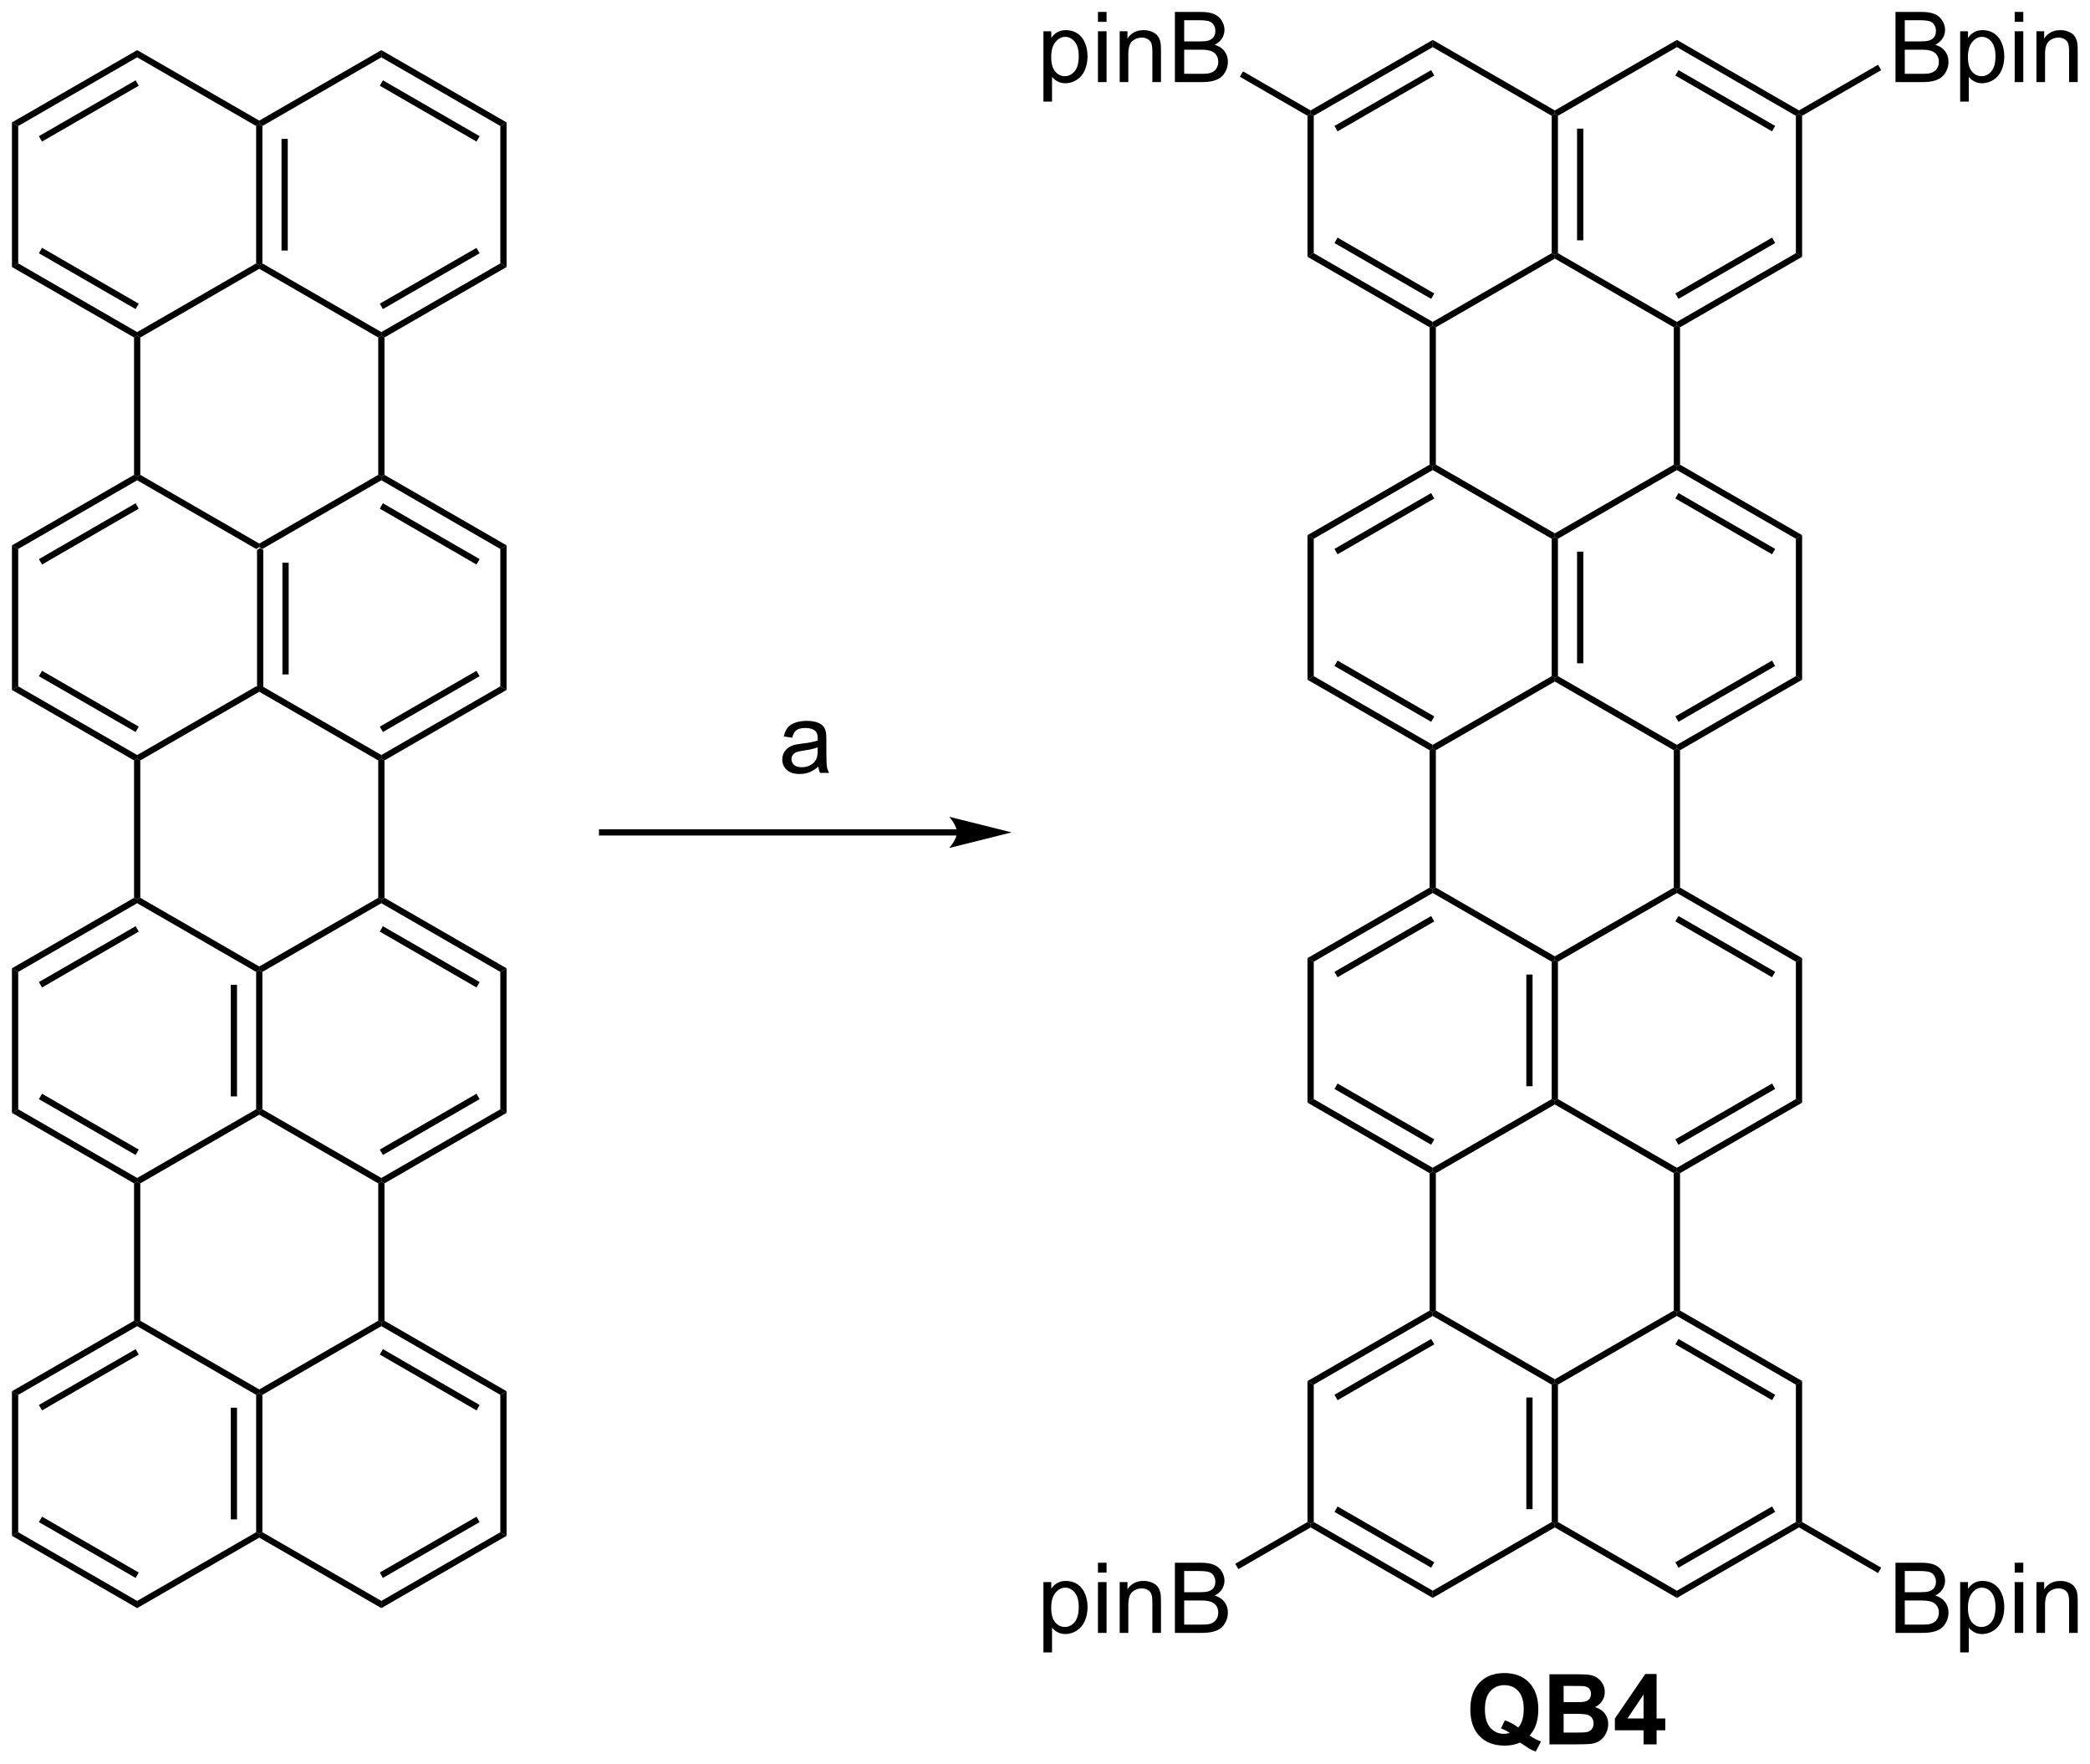 <?xml version="1.0" encoding="UTF-8"?>
<!DOCTYPE svg PUBLIC '-//W3C//DTD SVG 1.0//EN'
          'http://www.w3.org/TR/2001/REC-SVG-20010904/DTD/svg10.dtd'>
<svg stroke-dasharray="none" shape-rendering="auto" xmlns="http://www.w3.org/2000/svg" font-family="'Dialog'" text-rendering="auto" width="468" fill-opacity="1" color-interpolation="auto" color-rendering="auto" preserveAspectRatio="xMidYMid meet" font-size="12px" viewBox="0 0 468 395" fill="black" xmlns:xlink="http://www.w3.org/1999/xlink" stroke="black" image-rendering="auto" stroke-miterlimit="10" stroke-linecap="square" stroke-linejoin="miter" font-style="normal" stroke-width="1" height="395" stroke-dashoffset="0" font-weight="normal" stroke-opacity="1"
><!--Generated by the Batik Graphics2D SVG Generator--><defs id="genericDefs"
  /><g
  ><defs id="defs1"
    ><clipPath clipPathUnits="userSpaceOnUse" id="clipPath1"
      ><path d="M0.633 1.583 L176.092 1.583 L176.092 149.644 L0.633 149.644 L0.633 1.583 Z"
      /></clipPath
      ><clipPath clipPathUnits="userSpaceOnUse" id="clipPath2"
      ><path d="M171.043 141.801 L171.043 285.746 L341.624 285.746 L341.624 141.801 Z"
      /></clipPath
    ></defs
    ><g transform="scale(2.667,2.667) translate(-0.633,-1.583) matrix(1.029,0,0,1.029,-175.302,-144.274)"
    ><path d="M191.949 186.611 L192.204 186.464 L192.459 186.611 L192.459 197.825 L192.204 197.972 L191.949 197.825 ZM194.02 187.66 L194.02 196.776 L194.531 196.776 L194.531 187.66 Z" stroke="none" clip-path="url(#clipPath2)"
    /></g
    ><g transform="matrix(2.743,0,0,2.743,-469.16,-388.951)"
    ><path d="M192.204 198.267 L192.204 197.972 L192.459 197.825 L202.171 203.432 L202.171 203.727 L201.916 203.874 Z" stroke="none" clip-path="url(#clipPath2)"
    /></g
    ><g transform="matrix(2.743,0,0,2.743,-469.16,-388.951)"
    ><path d="M202.426 203.874 L202.171 203.727 L202.171 203.432 L211.882 197.825 L212.393 198.12 ZM202.298 201.555 L210.194 196.997 L209.939 196.555 L202.043 201.114 Z" stroke="none" clip-path="url(#clipPath2)"
    /></g
    ><g transform="matrix(2.743,0,0,2.743,-469.16,-388.951)"
    ><path d="M212.393 198.12 L211.882 197.825 L211.882 186.611 L212.393 186.316 Z" stroke="none" clip-path="url(#clipPath2)"
    /></g
    ><g transform="matrix(2.743,0,0,2.743,-469.16,-388.951)"
    ><path d="M212.393 186.316 L211.882 186.611 L202.171 181.004 L202.171 180.709 L202.426 180.562 ZM210.194 187.439 L202.298 182.88 L202.043 183.322 L209.939 187.881 Z" stroke="none" clip-path="url(#clipPath2)"
    /></g
    ><g transform="matrix(2.743,0,0,2.743,-469.16,-388.951)"
    ><path d="M201.916 180.562 L202.171 180.709 L202.171 181.004 L192.459 186.611 L192.204 186.464 L192.204 186.169 Z" stroke="none" clip-path="url(#clipPath2)"
    /></g
    ><g transform="matrix(2.743,0,0,2.743,-469.16,-388.951)"
    ><path d="M192.204 186.169 L192.204 186.464 L191.949 186.611 L182.237 181.004 L182.237 180.709 L182.492 180.562 Z" stroke="none" clip-path="url(#clipPath2)"
    /></g
    ><g transform="matrix(2.743,0,0,2.743,-469.16,-388.951)"
    ><path d="M181.982 180.562 L182.237 180.709 L182.237 181.004 L172.526 186.611 L172.015 186.316 ZM182.11 182.88 L174.214 187.439 L174.47 187.881 L182.365 183.322 Z" stroke="none" clip-path="url(#clipPath2)"
    /></g
    ><g transform="matrix(2.743,0,0,2.743,-469.16,-388.951)"
    ><path d="M172.015 186.316 L172.526 186.611 L172.526 197.825 L172.015 198.12 Z" stroke="none" clip-path="url(#clipPath2)"
    /></g
    ><g transform="matrix(2.743,0,0,2.743,-469.16,-388.951)"
    ><path d="M172.015 198.12 L172.526 197.825 L182.237 203.432 L182.237 203.727 L181.982 203.874 ZM174.214 196.997 L182.11 201.555 L182.365 201.114 L174.47 196.555 Z" stroke="none" clip-path="url(#clipPath2)"
    /></g
    ><g transform="matrix(2.743,0,0,2.743,-469.16,-388.951)"
    ><path d="M182.492 203.874 L182.237 203.727 L182.237 203.432 L191.949 197.825 L192.204 197.972 L192.204 198.267 Z" stroke="none" clip-path="url(#clipPath2)"
    /></g
    ><g transform="matrix(2.743,0,0,2.743,-469.16,-388.951)"
    ><path d="M181.982 203.874 L182.237 203.727 L182.492 203.874 L182.492 215.088 L182.237 215.235 L181.982 215.088 Z" stroke="none" clip-path="url(#clipPath2)"
    /></g
    ><g transform="matrix(2.743,0,0,2.743,-469.16,-388.951)"
    ><path d="M201.916 203.874 L202.171 203.727 L202.426 203.874 L202.426 215.088 L202.171 215.235 L201.916 215.088 Z" stroke="none" clip-path="url(#clipPath2)"
    /></g
    ><g transform="matrix(2.743,0,0,2.743,-469.16,-388.951)"
    ><path d="M182.492 180.562 L182.237 180.709 L181.982 180.562 L181.982 169.348 L182.237 169.201 L182.492 169.348 Z" stroke="none" clip-path="url(#clipPath2)"
    /></g
    ><g transform="matrix(2.743,0,0,2.743,-469.16,-388.951)"
    ><path d="M202.426 180.562 L202.171 180.709 L201.916 180.562 L201.916 169.348 L202.171 169.201 L202.426 169.348 Z" stroke="none" clip-path="url(#clipPath2)"
    /></g
    ><g transform="matrix(2.743,0,0,2.743,-469.16,-388.951)"
    ><path d="M181.982 215.088 L182.237 215.235 L182.237 215.53 L172.526 221.137 L172.015 220.842 ZM182.11 217.406 L174.214 221.965 L174.47 222.407 L182.365 217.848 Z" stroke="none" clip-path="url(#clipPath2)"
    /></g
    ><g transform="matrix(2.743,0,0,2.743,-469.16,-388.951)"
    ><path d="M172.015 220.842 L172.526 221.137 L172.526 232.351 L172.015 232.646 Z" stroke="none" clip-path="url(#clipPath2)"
    /></g
    ><g transform="matrix(2.743,0,0,2.743,-469.16,-388.951)"
    ><path d="M172.015 232.646 L172.526 232.351 L182.237 237.958 L182.237 238.253 L181.982 238.4 ZM174.214 231.523 L182.11 236.082 L182.365 235.64 L174.47 231.081 Z" stroke="none" clip-path="url(#clipPath2)"
    /></g
    ><g transform="matrix(2.743,0,0,2.743,-469.16,-388.951)"
    ><path d="M182.492 238.4 L182.237 238.253 L182.237 237.958 L191.949 232.351 L192.204 232.498 L192.204 232.793 Z" stroke="none" clip-path="url(#clipPath2)"
    /></g
    ><g transform="matrix(2.743,0,0,2.743,-469.16,-388.951)"
    ><path d="M192.459 232.351 L192.204 232.498 L191.949 232.351 L191.949 221.137 L192.204 220.99 L192.459 221.137 ZM190.388 231.302 L190.388 222.186 L189.877 222.186 L189.877 231.302 Z" stroke="none" clip-path="url(#clipPath2)"
    /></g
    ><g transform="matrix(2.743,0,0,2.743,-469.16,-388.951)"
    ><path d="M192.204 220.695 L192.204 220.99 L191.949 221.137 L182.237 215.53 L182.237 215.235 L182.492 215.088 Z" stroke="none" clip-path="url(#clipPath2)"
    /></g
    ><g transform="matrix(2.743,0,0,2.743,-469.16,-388.951)"
    ><path d="M192.204 232.793 L192.204 232.498 L192.459 232.351 L202.171 237.958 L202.171 238.253 L201.916 238.4 Z" stroke="none" clip-path="url(#clipPath2)"
    /></g
    ><g transform="matrix(2.743,0,0,2.743,-469.16,-388.951)"
    ><path d="M202.426 238.4 L202.171 238.253 L202.171 237.958 L211.882 232.351 L212.393 232.646 ZM202.298 236.082 L210.194 231.523 L209.939 231.081 L202.043 235.64 Z" stroke="none" clip-path="url(#clipPath2)"
    /></g
    ><g transform="matrix(2.743,0,0,2.743,-469.16,-388.951)"
    ><path d="M212.393 232.646 L211.882 232.351 L211.882 221.137 L212.393 220.842 Z" stroke="none" clip-path="url(#clipPath2)"
    /></g
    ><g transform="matrix(2.743,0,0,2.743,-469.16,-388.951)"
    ><path d="M212.393 220.842 L211.882 221.137 L202.171 215.53 L202.171 215.235 L202.426 215.088 ZM210.194 221.965 L202.298 217.406 L202.043 217.848 L209.939 222.407 Z" stroke="none" clip-path="url(#clipPath2)"
    /></g
    ><g transform="matrix(2.743,0,0,2.743,-469.16,-388.951)"
    ><path d="M201.916 215.088 L202.171 215.235 L202.171 215.53 L192.459 221.137 L192.204 220.99 L192.204 220.695 Z" stroke="none" clip-path="url(#clipPath2)"
    /></g
    ><g transform="matrix(2.743,0,0,2.743,-469.16,-388.951)"
    ><path d="M202.426 169.348 L202.171 169.201 L202.171 168.906 L211.882 163.299 L212.393 163.594 ZM202.298 167.03 L210.194 162.471 L209.939 162.029 L202.043 166.588 Z" stroke="none" clip-path="url(#clipPath2)"
    /></g
    ><g transform="matrix(2.743,0,0,2.743,-469.16,-388.951)"
    ><path d="M212.393 163.594 L211.882 163.299 L211.882 152.085 L212.393 151.79 Z" stroke="none" clip-path="url(#clipPath2)"
    /></g
    ><g transform="matrix(2.743,0,0,2.743,-469.16,-388.951)"
    ><path d="M212.393 151.79 L211.882 152.085 L202.171 146.478 L202.171 145.889 ZM210.194 152.913 L202.298 148.354 L202.043 148.796 L209.939 153.355 Z" stroke="none" clip-path="url(#clipPath2)"
    /></g
    ><g transform="matrix(2.743,0,0,2.743,-469.16,-388.951)"
    ><path d="M202.171 145.889 L202.171 146.478 L192.459 152.085 L192.204 151.938 L192.204 151.643 Z" stroke="none" clip-path="url(#clipPath2)"
    /></g
    ><g transform="matrix(2.743,0,0,2.743,-469.16,-388.951)"
    ><path d="M191.949 152.085 L192.204 151.938 L192.459 152.085 L192.459 163.299 L192.204 163.446 L191.949 163.299 ZM194.02 153.134 L194.02 162.25 L194.531 162.25 L194.531 153.134 Z" stroke="none" clip-path="url(#clipPath2)"
    /></g
    ><g transform="matrix(2.743,0,0,2.743,-469.16,-388.951)"
    ><path d="M192.204 163.741 L192.204 163.446 L192.459 163.299 L202.171 168.906 L202.171 169.201 L201.916 169.348 Z" stroke="none" clip-path="url(#clipPath2)"
    /></g
    ><g transform="matrix(2.743,0,0,2.743,-469.16,-388.951)"
    ><path d="M192.204 151.643 L192.204 151.938 L191.949 152.085 L182.237 146.478 L182.237 145.889 Z" stroke="none" clip-path="url(#clipPath2)"
    /></g
    ><g transform="matrix(2.743,0,0,2.743,-469.16,-388.951)"
    ><path d="M182.237 145.889 L182.237 146.478 L172.526 152.085 L172.015 151.79 ZM182.11 148.354 L174.214 152.913 L174.47 153.355 L182.365 148.796 Z" stroke="none" clip-path="url(#clipPath2)"
    /></g
    ><g transform="matrix(2.743,0,0,2.743,-469.16,-388.951)"
    ><path d="M172.015 151.79 L172.526 152.085 L172.526 163.299 L172.015 163.594 Z" stroke="none" clip-path="url(#clipPath2)"
    /></g
    ><g transform="matrix(2.743,0,0,2.743,-469.16,-388.951)"
    ><path d="M172.015 163.594 L172.526 163.299 L182.237 168.906 L182.237 169.201 L181.982 169.348 ZM174.214 162.471 L182.11 167.03 L182.365 166.588 L174.47 162.029 Z" stroke="none" clip-path="url(#clipPath2)"
    /></g
    ><g transform="matrix(2.743,0,0,2.743,-469.16,-388.951)"
    ><path d="M182.492 169.348 L182.237 169.201 L182.237 168.906 L191.949 163.299 L192.204 163.446 L192.204 163.741 Z" stroke="none" clip-path="url(#clipPath2)"
    /></g
    ><g transform="matrix(2.743,0,0,2.743,-469.16,-388.951)"
    ><path d="M297.711 185.778 L297.966 185.63 L298.221 185.778 L298.221 196.992 L297.966 197.139 L297.711 196.992 ZM299.782 186.826 L299.782 195.943 L300.292 195.943 L300.292 186.826 Z" stroke="none" clip-path="url(#clipPath2)"
    /></g
    ><g transform="matrix(2.743,0,0,2.743,-469.16,-388.951)"
    ><path d="M297.966 197.434 L297.966 197.139 L298.221 196.992 L307.933 202.599 L307.933 202.893 L307.677 203.041 Z" stroke="none" clip-path="url(#clipPath2)"
    /></g
    ><g transform="matrix(2.743,0,0,2.743,-469.16,-388.951)"
    ><path d="M308.188 203.041 L307.933 202.893 L307.933 202.599 L317.644 196.992 L318.154 197.286 ZM308.06 200.722 L315.955 196.164 L315.7 195.722 L307.805 200.28 Z" stroke="none" clip-path="url(#clipPath2)"
    /></g
    ><g transform="matrix(2.743,0,0,2.743,-469.16,-388.951)"
    ><path d="M318.154 197.286 L317.644 196.992 L317.644 185.778 L318.154 185.483 Z" stroke="none" clip-path="url(#clipPath2)"
    /></g
    ><g transform="matrix(2.743,0,0,2.743,-469.16,-388.951)"
    ><path d="M318.154 185.483 L317.644 185.778 L307.933 180.171 L307.933 179.876 L308.188 179.729 ZM315.955 186.606 L308.06 182.047 L307.805 182.489 L315.7 187.047 Z" stroke="none" clip-path="url(#clipPath2)"
    /></g
    ><g transform="matrix(2.743,0,0,2.743,-469.16,-388.951)"
    ><path d="M307.677 179.729 L307.933 179.876 L307.933 180.171 L298.221 185.778 L297.966 185.63 L297.966 185.336 Z" stroke="none" clip-path="url(#clipPath2)"
    /></g
    ><g transform="matrix(2.743,0,0,2.743,-469.16,-388.951)"
    ><path d="M297.966 185.336 L297.966 185.63 L297.711 185.778 L287.999 180.171 L287.999 179.876 L288.254 179.729 Z" stroke="none" clip-path="url(#clipPath2)"
    /></g
    ><g transform="matrix(2.743,0,0,2.743,-469.16,-388.951)"
    ><path d="M287.744 179.729 L287.999 179.876 L287.999 180.171 L278.287 185.778 L277.777 185.483 ZM287.871 182.047 L279.976 186.606 L280.231 187.047 L288.127 182.489 Z" stroke="none" clip-path="url(#clipPath2)"
    /></g
    ><g transform="matrix(2.743,0,0,2.743,-469.16,-388.951)"
    ><path d="M277.777 185.483 L278.287 185.778 L278.287 196.992 L277.777 197.286 Z" stroke="none" clip-path="url(#clipPath2)"
    /></g
    ><g transform="matrix(2.743,0,0,2.743,-469.16,-388.951)"
    ><path d="M277.777 197.286 L278.287 196.992 L287.999 202.599 L287.999 202.893 L287.744 203.041 ZM279.976 196.164 L287.871 200.722 L288.127 200.28 L280.231 195.722 Z" stroke="none" clip-path="url(#clipPath2)"
    /></g
    ><g transform="matrix(2.743,0,0,2.743,-469.16,-388.951)"
    ><path d="M288.254 203.041 L287.999 202.893 L287.999 202.599 L297.711 196.992 L297.966 197.139 L297.966 197.434 Z" stroke="none" clip-path="url(#clipPath2)"
    /></g
    ><g transform="matrix(2.743,0,0,2.743,-469.16,-388.951)"
    ><path d="M287.744 203.041 L287.999 202.893 L288.254 203.041 L288.254 214.255 L287.999 214.402 L287.744 214.255 Z" stroke="none" clip-path="url(#clipPath2)"
    /></g
    ><g transform="matrix(2.743,0,0,2.743,-469.16,-388.951)"
    ><path d="M307.677 203.041 L307.933 202.893 L308.188 203.041 L308.188 214.255 L307.933 214.402 L307.677 214.255 Z" stroke="none" clip-path="url(#clipPath2)"
    /></g
    ><g transform="matrix(2.743,0,0,2.743,-469.16,-388.951)"
    ><path d="M288.254 179.729 L287.999 179.876 L287.744 179.729 L287.744 168.515 L287.999 168.367 L288.254 168.515 Z" stroke="none" clip-path="url(#clipPath2)"
    /></g
    ><g transform="matrix(2.743,0,0,2.743,-469.16,-388.951)"
    ><path d="M308.188 179.729 L307.933 179.876 L307.677 179.729 L307.677 168.515 L307.933 168.367 L308.188 168.515 Z" stroke="none" clip-path="url(#clipPath2)"
    /></g
    ><g transform="matrix(2.743,0,0,2.743,-469.16,-388.951)"
    ><path d="M287.744 214.255 L287.999 214.402 L287.999 214.697 L278.287 220.304 L277.777 220.009 ZM287.871 216.573 L279.976 221.131 L280.231 221.573 L288.127 217.015 Z" stroke="none" clip-path="url(#clipPath2)"
    /></g
    ><g transform="matrix(2.743,0,0,2.743,-469.16,-388.951)"
    ><path d="M277.777 220.009 L278.287 220.304 L278.287 231.518 L277.777 231.812 Z" stroke="none" clip-path="url(#clipPath2)"
    /></g
    ><g transform="matrix(2.743,0,0,2.743,-469.16,-388.951)"
    ><path d="M277.777 231.812 L278.287 231.518 L287.999 237.125 L287.999 237.419 L287.744 237.567 ZM279.976 230.69 L287.871 235.248 L288.127 234.806 L280.231 230.248 Z" stroke="none" clip-path="url(#clipPath2)"
    /></g
    ><g transform="matrix(2.743,0,0,2.743,-469.16,-388.951)"
    ><path d="M288.254 237.567 L287.999 237.419 L287.999 237.125 L297.711 231.518 L297.966 231.665 L297.966 231.96 Z" stroke="none" clip-path="url(#clipPath2)"
    /></g
    ><g transform="matrix(2.743,0,0,2.743,-469.16,-388.951)"
    ><path d="M298.221 231.518 L297.966 231.665 L297.711 231.518 L297.711 220.304 L297.966 220.156 L298.221 220.304 ZM296.149 230.469 L296.149 221.352 L295.639 221.352 L295.639 230.469 Z" stroke="none" clip-path="url(#clipPath2)"
    /></g
    ><g transform="matrix(2.743,0,0,2.743,-469.16,-388.951)"
    ><path d="M297.966 219.862 L297.966 220.156 L297.711 220.304 L287.999 214.697 L287.999 214.402 L288.254 214.255 Z" stroke="none" clip-path="url(#clipPath2)"
    /></g
    ><g transform="matrix(2.743,0,0,2.743,-469.16,-388.951)"
    ><path d="M297.966 231.96 L297.966 231.665 L298.221 231.518 L307.933 237.125 L307.933 237.419 L307.677 237.567 Z" stroke="none" clip-path="url(#clipPath2)"
    /></g
    ><g transform="matrix(2.743,0,0,2.743,-469.16,-388.951)"
    ><path d="M308.188 237.567 L307.933 237.419 L307.933 237.125 L317.644 231.518 L318.154 231.812 ZM308.06 235.248 L315.955 230.69 L315.7 230.248 L307.805 234.806 Z" stroke="none" clip-path="url(#clipPath2)"
    /></g
    ><g transform="matrix(2.743,0,0,2.743,-469.16,-388.951)"
    ><path d="M318.154 231.812 L317.644 231.518 L317.644 220.304 L318.154 220.009 Z" stroke="none" clip-path="url(#clipPath2)"
    /></g
    ><g transform="matrix(2.743,0,0,2.743,-469.16,-388.951)"
    ><path d="M318.154 220.009 L317.644 220.304 L307.933 214.697 L307.933 214.402 L308.188 214.255 ZM315.955 221.131 L308.06 216.573 L307.805 217.015 L315.7 221.573 Z" stroke="none" clip-path="url(#clipPath2)"
    /></g
    ><g transform="matrix(2.743,0,0,2.743,-469.16,-388.951)"
    ><path d="M307.677 214.255 L307.933 214.402 L307.933 214.697 L298.221 220.304 L297.966 220.156 L297.966 219.862 Z" stroke="none" clip-path="url(#clipPath2)"
    /></g
    ><g transform="matrix(2.743,0,0,2.743,-469.16,-388.951)"
    ><path d="M308.188 168.515 L307.933 168.367 L307.933 168.073 L317.644 162.466 L318.154 162.76 ZM308.06 166.196 L315.955 161.638 L315.7 161.196 L307.805 165.754 Z" stroke="none" clip-path="url(#clipPath2)"
    /></g
    ><g transform="matrix(2.743,0,0,2.743,-469.16,-388.951)"
    ><path d="M318.154 162.76 L317.644 162.466 L317.644 151.252 L317.899 151.104 L318.154 151.252 Z" stroke="none" clip-path="url(#clipPath2)"
    /></g
    ><g transform="matrix(2.743,0,0,2.743,-469.16,-388.951)"
    ><path d="M317.899 150.81 L317.899 151.104 L317.644 151.252 L307.933 145.645 L307.933 145.055 ZM315.955 152.079 L308.06 147.521 L307.805 147.963 L315.7 152.521 Z" stroke="none" clip-path="url(#clipPath2)"
    /></g
    ><g transform="matrix(2.743,0,0,2.743,-469.16,-388.951)"
    ><path d="M307.933 145.055 L307.933 145.645 L298.221 151.252 L297.966 151.104 L297.966 150.81 Z" stroke="none" clip-path="url(#clipPath2)"
    /></g
    ><g transform="matrix(2.743,0,0,2.743,-469.16,-388.951)"
    ><path d="M297.711 151.252 L297.966 151.104 L298.221 151.252 L298.221 162.466 L297.966 162.613 L297.711 162.466 ZM299.782 152.3 L299.782 161.417 L300.292 161.417 L300.292 152.3 Z" stroke="none" clip-path="url(#clipPath2)"
    /></g
    ><g transform="matrix(2.743,0,0,2.743,-469.16,-388.951)"
    ><path d="M297.966 162.908 L297.966 162.613 L298.221 162.466 L307.933 168.073 L307.933 168.367 L307.677 168.515 Z" stroke="none" clip-path="url(#clipPath2)"
    /></g
    ><g transform="matrix(2.743,0,0,2.743,-469.16,-388.951)"
    ><path d="M297.966 150.81 L297.966 151.104 L297.711 151.252 L287.999 145.645 L287.999 145.055 Z" stroke="none" clip-path="url(#clipPath2)"
    /></g
    ><g transform="matrix(2.743,0,0,2.743,-469.16,-388.951)"
    ><path d="M287.999 145.055 L287.999 145.645 L278.287 151.252 L278.032 151.104 L278.032 150.81 ZM287.871 147.521 L279.976 152.079 L280.231 152.521 L288.127 147.963 Z" stroke="none" clip-path="url(#clipPath2)"
    /></g
    ><g transform="matrix(2.743,0,0,2.743,-469.16,-388.951)"
    ><path d="M277.777 151.252 L278.032 151.104 L278.287 151.252 L278.287 162.466 L277.777 162.76 Z" stroke="none" clip-path="url(#clipPath2)"
    /></g
    ><g transform="matrix(2.743,0,0,2.743,-469.16,-388.951)"
    ><path d="M277.777 162.76 L278.287 162.466 L287.999 168.073 L287.999 168.367 L287.744 168.515 ZM279.976 161.638 L287.871 166.196 L288.127 165.754 L280.231 161.196 Z" stroke="none" clip-path="url(#clipPath2)"
    /></g
    ><g transform="matrix(2.743,0,0,2.743,-469.16,-388.951)"
    ><path d="M288.254 168.515 L287.999 168.367 L287.999 168.073 L297.711 162.466 L297.966 162.613 L297.966 162.908 Z" stroke="none" clip-path="url(#clipPath2)"
    /></g
    ><g transform="matrix(2.743,0,0,2.743,-469.16,-388.951)"
    ><path d="M256.218 150.091 L256.218 144.352 L256.859 144.352 L256.859 144.891 Q257.085 144.573 257.369 144.417 Q257.656 144.258 258.062 144.258 Q258.593 144.258 259 144.531 Q259.406 144.805 259.611 145.302 Q259.82 145.799 259.82 146.393 Q259.82 147.031 259.591 147.542 Q259.361 148.049 258.927 148.323 Q258.492 148.594 258.01 148.594 Q257.658 148.594 257.38 148.445 Q257.101 148.297 256.921 148.07 L256.921 150.091 L256.218 150.091 ZM256.854 146.448 Q256.854 147.25 257.177 147.633 Q257.502 148.016 257.963 148.016 Q258.432 148.016 258.765 147.62 Q259.101 147.221 259.101 146.391 Q259.101 145.596 258.773 145.203 Q258.447 144.807 257.994 144.807 Q257.546 144.807 257.2 145.229 Q256.854 145.648 256.854 146.448 ZM260.67 143.581 L260.67 142.773 L261.373 142.773 L261.373 143.581 L260.67 143.581 ZM260.67 148.5 L260.67 144.352 L261.373 144.352 L261.373 148.5 L260.67 148.5 ZM262.445 148.5 L262.445 144.352 L263.078 144.352 L263.078 144.94 Q263.533 144.258 264.398 144.258 Q264.773 144.258 265.085 144.393 Q265.401 144.526 265.557 144.745 Q265.713 144.964 265.776 145.266 Q265.815 145.461 265.815 145.948 L265.815 148.5 L265.111 148.5 L265.111 145.977 Q265.111 145.547 265.028 145.333 Q264.947 145.12 264.739 144.995 Q264.531 144.867 264.25 144.867 Q263.799 144.867 263.473 145.154 Q263.148 145.438 263.148 146.234 L263.148 148.5 L262.445 148.5 ZM266.951 148.5 L266.951 142.773 L269.1 142.773 Q269.756 142.773 270.152 142.948 Q270.55 143.12 270.774 143.482 Q270.998 143.844 270.998 144.237 Q270.998 144.604 270.798 144.93 Q270.6 145.253 270.199 145.453 Q270.717 145.604 270.996 145.971 Q271.277 146.339 271.277 146.839 Q271.277 147.242 271.105 147.589 Q270.936 147.932 270.686 148.12 Q270.436 148.307 270.058 148.404 Q269.683 148.5 269.136 148.5 L266.951 148.5 ZM267.709 145.18 L268.949 145.18 Q269.451 145.18 269.67 145.112 Q269.959 145.026 270.105 144.828 Q270.253 144.628 270.253 144.328 Q270.253 144.042 270.115 143.826 Q269.98 143.609 269.725 143.529 Q269.472 143.448 268.855 143.448 L267.709 143.448 L267.709 145.18 ZM267.709 147.823 L269.136 147.823 Q269.503 147.823 269.652 147.797 Q269.912 147.75 270.087 147.641 Q270.264 147.531 270.376 147.323 Q270.49 147.112 270.49 146.839 Q270.49 146.518 270.326 146.284 Q270.162 146.047 269.871 145.951 Q269.582 145.854 269.035 145.854 L267.709 145.854 L267.709 147.823 Z" stroke="none" clip-path="url(#clipPath2)"
    /></g
    ><g transform="matrix(2.743,0,0,2.743,-469.16,-388.951)"
    ><path d="M278.032 150.81 L278.032 151.104 L277.777 151.252 L272.258 148.065 L272.513 147.624 Z" stroke="none" clip-path="url(#clipPath2)"
    /></g
    ><g transform="matrix(2.743,0,0,2.743,-469.16,-388.951)"
    ><path d="M325.777 148.5 L325.777 142.773 L327.925 142.773 Q328.582 142.773 328.978 142.948 Q329.376 143.12 329.6 143.482 Q329.824 143.844 329.824 144.237 Q329.824 144.604 329.623 144.93 Q329.425 145.253 329.024 145.453 Q329.543 145.604 329.821 145.971 Q330.103 146.339 330.103 146.839 Q330.103 147.242 329.931 147.589 Q329.761 147.932 329.511 148.12 Q329.261 148.307 328.884 148.404 Q328.509 148.5 327.962 148.5 L325.777 148.5 ZM326.535 145.18 L327.774 145.18 Q328.277 145.18 328.496 145.112 Q328.785 145.026 328.931 144.828 Q329.079 144.628 329.079 144.328 Q329.079 144.042 328.941 143.826 Q328.806 143.609 328.55 143.529 Q328.298 143.448 327.681 143.448 L326.535 143.448 L326.535 145.18 ZM326.535 147.823 L327.962 147.823 Q328.329 147.823 328.478 147.797 Q328.738 147.75 328.912 147.641 Q329.089 147.531 329.202 147.323 Q329.316 147.112 329.316 146.839 Q329.316 146.518 329.152 146.284 Q328.988 146.047 328.696 145.951 Q328.407 145.854 327.86 145.854 L326.535 145.854 L326.535 147.823 ZM331.056 150.091 L331.056 144.352 L331.696 144.352 L331.696 144.891 Q331.923 144.573 332.207 144.417 Q332.493 144.258 332.899 144.258 Q333.431 144.258 333.837 144.531 Q334.243 144.805 334.449 145.302 Q334.657 145.799 334.657 146.393 Q334.657 147.031 334.428 147.542 Q334.199 148.049 333.764 148.323 Q333.329 148.594 332.847 148.594 Q332.496 148.594 332.217 148.445 Q331.938 148.297 331.759 148.07 L331.759 150.091 L331.056 150.091 ZM331.691 146.448 Q331.691 147.25 332.014 147.633 Q332.339 148.016 332.8 148.016 Q333.269 148.016 333.603 147.62 Q333.938 147.221 333.938 146.391 Q333.938 145.596 333.61 145.203 Q333.285 144.807 332.832 144.807 Q332.384 144.807 332.037 145.229 Q331.691 145.648 331.691 146.448 ZM335.507 143.581 L335.507 142.773 L336.211 142.773 L336.211 143.581 L335.507 143.581 ZM335.507 148.5 L335.507 144.352 L336.211 144.352 L336.211 148.5 L335.507 148.5 ZM337.282 148.5 L337.282 144.352 L337.915 144.352 L337.915 144.94 Q338.371 144.258 339.235 144.258 Q339.61 144.258 339.923 144.393 Q340.238 144.526 340.394 144.745 Q340.55 144.964 340.613 145.266 Q340.652 145.461 340.652 145.948 L340.652 148.5 L339.949 148.5 L339.949 145.977 Q339.949 145.547 339.866 145.333 Q339.785 145.12 339.577 144.995 Q339.368 144.867 339.087 144.867 Q338.636 144.867 338.311 145.154 Q337.985 145.438 337.985 146.234 L337.985 148.5 L337.282 148.5 Z" stroke="none" clip-path="url(#clipPath2)"
    /></g
    ><g transform="matrix(2.743,0,0,2.743,-469.16,-388.951)"
    ><path d="M318.154 151.252 L317.899 151.104 L317.899 150.81 L324.353 147.083 L324.608 147.525 Z" stroke="none" clip-path="url(#clipPath2)"
    /></g
    ><g transform="matrix(2.743,0,0,2.743,-469.16,-388.951)"
    ><path d="M249.163 209.492 L220.189 209.492 L219.934 209.492 L219.934 210.002 L220.189 210.002 L249.163 210.002 L249.418 210.002 L249.418 209.492 L249.163 209.492 ZM253.627 209.747 L248.525 208.472 C248.525 208.472 249.163 209.189 249.163 209.747 C249.163 210.305 248.525 211.023 248.525 211.023 Z" stroke="none" clip-path="url(#clipPath2)"
    /></g
    ><g transform="matrix(2.743,0,0,2.743,-469.16,-388.951)"
    ><path d="M237.846 204.375 Q237.455 204.708 237.093 204.846 Q236.734 204.981 236.32 204.981 Q235.635 204.981 235.268 204.648 Q234.9 204.312 234.9 203.794 Q234.9 203.489 235.038 203.237 Q235.179 202.984 235.403 202.833 Q235.627 202.679 235.908 202.601 Q236.117 202.547 236.533 202.497 Q237.385 202.395 237.788 202.255 Q237.791 202.109 237.791 202.07 Q237.791 201.64 237.593 201.466 Q237.322 201.226 236.791 201.226 Q236.296 201.226 236.059 201.401 Q235.822 201.575 235.71 202.015 L235.023 201.922 Q235.117 201.481 235.33 201.21 Q235.546 200.937 235.952 200.791 Q236.359 200.645 236.893 200.645 Q237.424 200.645 237.755 200.77 Q238.088 200.895 238.244 201.085 Q238.4 201.273 238.463 201.562 Q238.499 201.742 238.499 202.21 L238.499 203.148 Q238.499 204.13 238.544 204.39 Q238.588 204.648 238.721 204.888 L237.986 204.888 Q237.877 204.669 237.846 204.375 ZM237.788 202.804 Q237.406 202.96 236.64 203.07 Q236.205 203.132 236.025 203.21 Q235.846 203.289 235.747 203.44 Q235.65 203.591 235.65 203.773 Q235.65 204.054 235.864 204.242 Q236.077 204.429 236.486 204.429 Q236.893 204.429 237.208 204.252 Q237.525 204.075 237.674 203.765 Q237.788 203.528 237.788 203.062 L237.788 202.804 Z" stroke="none" clip-path="url(#clipPath2)"
    /></g
    ><g transform="matrix(2.743,0,0,2.743,-469.16,-388.951)"
    ><path d="M181.982 238.4 L182.237 238.253 L182.492 238.4 L182.492 249.614 L182.237 249.761 L181.982 249.614 Z" stroke="none" clip-path="url(#clipPath2)"
    /></g
    ><g transform="matrix(2.743,0,0,2.743,-469.16,-388.951)"
    ><path d="M201.916 238.4 L202.171 238.253 L202.426 238.4 L202.426 249.614 L202.171 249.761 L201.916 249.614 Z" stroke="none" clip-path="url(#clipPath2)"
    /></g
    ><g transform="matrix(2.743,0,0,2.743,-469.16,-388.951)"
    ><path d="M181.982 249.614 L182.237 249.761 L182.237 250.056 L172.526 255.663 L172.015 255.368 ZM182.11 251.932 L174.214 256.491 L174.47 256.933 L182.365 252.374 Z" stroke="none" clip-path="url(#clipPath2)"
    /></g
    ><g transform="matrix(2.743,0,0,2.743,-469.16,-388.951)"
    ><path d="M172.015 255.368 L172.526 255.663 L172.526 266.877 L172.015 267.171 Z" stroke="none" clip-path="url(#clipPath2)"
    /></g
    ><g transform="matrix(2.743,0,0,2.743,-469.16,-388.951)"
    ><path d="M172.015 267.171 L172.526 266.877 L182.237 272.484 L182.237 273.073 ZM174.214 266.049 L182.11 270.608 L182.365 270.166 L174.47 265.607 Z" stroke="none" clip-path="url(#clipPath2)"
    /></g
    ><g transform="matrix(2.743,0,0,2.743,-469.16,-388.951)"
    ><path d="M182.237 273.073 L182.237 272.484 L191.949 266.877 L192.204 267.024 L192.204 267.319 Z" stroke="none" clip-path="url(#clipPath2)"
    /></g
    ><g transform="matrix(2.743,0,0,2.743,-469.16,-388.951)"
    ><path d="M192.459 266.877 L192.204 267.024 L191.949 266.877 L191.949 255.663 L192.204 255.516 L192.459 255.663 ZM190.388 265.828 L190.388 256.712 L189.877 256.712 L189.877 265.828 Z" stroke="none" clip-path="url(#clipPath2)"
    /></g
    ><g transform="matrix(2.743,0,0,2.743,-469.16,-388.951)"
    ><path d="M192.204 255.221 L192.204 255.516 L191.949 255.663 L182.237 250.056 L182.237 249.761 L182.492 249.614 Z" stroke="none" clip-path="url(#clipPath2)"
    /></g
    ><g transform="matrix(2.743,0,0,2.743,-469.16,-388.951)"
    ><path d="M192.204 267.319 L192.204 267.024 L192.459 266.877 L202.171 272.484 L202.171 273.073 Z" stroke="none" clip-path="url(#clipPath2)"
    /></g
    ><g transform="matrix(2.743,0,0,2.743,-469.16,-388.951)"
    ><path d="M202.171 273.073 L202.171 272.484 L211.882 266.877 L212.393 267.171 ZM202.298 270.608 L210.194 266.049 L209.939 265.607 L202.043 270.166 Z" stroke="none" clip-path="url(#clipPath2)"
    /></g
    ><g transform="matrix(2.743,0,0,2.743,-469.16,-388.951)"
    ><path d="M212.393 267.171 L211.882 266.877 L211.882 255.663 L212.393 255.368 Z" stroke="none" clip-path="url(#clipPath2)"
    /></g
    ><g transform="matrix(2.743,0,0,2.743,-469.16,-388.951)"
    ><path d="M212.393 255.368 L211.882 255.663 L202.171 250.056 L202.171 249.761 L202.426 249.614 ZM210.194 256.491 L202.298 251.932 L202.043 252.374 L209.939 256.933 Z" stroke="none" clip-path="url(#clipPath2)"
    /></g
    ><g transform="matrix(2.743,0,0,2.743,-469.16,-388.951)"
    ><path d="M201.916 249.614 L202.171 249.761 L202.171 250.056 L192.459 255.663 L192.204 255.516 L192.204 255.221 Z" stroke="none" clip-path="url(#clipPath2)"
    /></g
    ><g transform="matrix(2.743,0,0,2.743,-469.16,-388.951)"
    ><path d="M287.744 237.567 L287.999 237.419 L288.254 237.567 L288.254 248.781 L287.999 248.928 L287.744 248.781 Z" stroke="none" clip-path="url(#clipPath2)"
    /></g
    ><g transform="matrix(2.743,0,0,2.743,-469.16,-388.951)"
    ><path d="M307.677 237.567 L307.933 237.419 L308.188 237.567 L308.188 248.781 L307.933 248.928 L307.677 248.781 Z" stroke="none" clip-path="url(#clipPath2)"
    /></g
    ><g transform="matrix(2.743,0,0,2.743,-469.16,-388.951)"
    ><path d="M287.744 248.781 L287.999 248.928 L287.999 249.223 L278.287 254.83 L277.777 254.535 ZM287.871 251.099 L279.976 255.657 L280.231 256.099 L288.127 251.541 Z" stroke="none" clip-path="url(#clipPath2)"
    /></g
    ><g transform="matrix(2.743,0,0,2.743,-469.16,-388.951)"
    ><path d="M277.777 254.535 L278.287 254.83 L278.287 266.044 L278.032 266.191 L277.777 266.044 Z" stroke="none" clip-path="url(#clipPath2)"
    /></g
    ><g transform="matrix(2.743,0,0,2.743,-469.16,-388.951)"
    ><path d="M278.032 266.486 L278.032 266.191 L278.287 266.044 L287.999 271.651 L287.999 272.24 ZM279.976 265.216 L287.871 269.774 L288.127 269.332 L280.231 264.774 Z" stroke="none" clip-path="url(#clipPath2)"
    /></g
    ><g transform="matrix(2.743,0,0,2.743,-469.16,-388.951)"
    ><path d="M287.999 272.24 L287.999 271.651 L297.711 266.044 L297.966 266.191 L297.966 266.486 Z" stroke="none" clip-path="url(#clipPath2)"
    /></g
    ><g transform="matrix(2.743,0,0,2.743,-469.16,-388.951)"
    ><path d="M298.221 266.044 L297.966 266.191 L297.711 266.044 L297.711 254.83 L297.966 254.682 L298.221 254.83 ZM296.149 264.995 L296.149 255.878 L295.639 255.878 L295.639 264.995 Z" stroke="none" clip-path="url(#clipPath2)"
    /></g
    ><g transform="matrix(2.743,0,0,2.743,-469.16,-388.951)"
    ><path d="M297.966 254.388 L297.966 254.682 L297.711 254.83 L287.999 249.223 L287.999 248.928 L288.254 248.781 Z" stroke="none" clip-path="url(#clipPath2)"
    /></g
    ><g transform="matrix(2.743,0,0,2.743,-469.16,-388.951)"
    ><path d="M297.966 266.486 L297.966 266.191 L298.221 266.044 L307.933 271.651 L307.933 272.24 Z" stroke="none" clip-path="url(#clipPath2)"
    /></g
    ><g transform="matrix(2.743,0,0,2.743,-469.16,-388.951)"
    ><path d="M307.933 272.24 L307.933 271.651 L317.644 266.044 L317.899 266.191 L317.899 266.486 ZM308.06 269.774 L315.955 265.216 L315.7 264.774 L307.805 269.332 Z" stroke="none" clip-path="url(#clipPath2)"
    /></g
    ><g transform="matrix(2.743,0,0,2.743,-469.16,-388.951)"
    ><path d="M318.154 266.044 L317.899 266.191 L317.644 266.044 L317.644 254.83 L318.154 254.535 Z" stroke="none" clip-path="url(#clipPath2)"
    /></g
    ><g transform="matrix(2.743,0,0,2.743,-469.16,-388.951)"
    ><path d="M318.154 254.535 L317.644 254.83 L307.933 249.223 L307.933 248.928 L308.188 248.781 ZM315.955 255.657 L308.06 251.099 L307.805 251.541 L315.7 256.099 Z" stroke="none" clip-path="url(#clipPath2)"
    /></g
    ><g transform="matrix(2.743,0,0,2.743,-469.16,-388.951)"
    ><path d="M307.677 248.781 L307.933 248.928 L307.933 249.223 L298.221 254.83 L297.966 254.682 L297.966 254.388 Z" stroke="none" clip-path="url(#clipPath2)"
    /></g
    ><g transform="matrix(2.743,0,0,2.743,-469.16,-388.951)"
    ><path d="M325.777 275.095 L325.777 269.369 L327.925 269.369 Q328.582 269.369 328.978 269.543 Q329.376 269.715 329.6 270.077 Q329.824 270.439 329.824 270.832 Q329.824 271.2 329.623 271.525 Q329.425 271.848 329.024 272.048 Q329.543 272.2 329.821 272.567 Q330.103 272.934 330.103 273.434 Q330.103 273.837 329.931 274.184 Q329.761 274.528 329.511 274.715 Q329.261 274.903 328.884 274.999 Q328.509 275.095 327.962 275.095 L325.777 275.095 ZM326.535 271.775 L327.774 271.775 Q328.277 271.775 328.496 271.707 Q328.785 271.621 328.931 271.423 Q329.079 271.223 329.079 270.923 Q329.079 270.637 328.941 270.421 Q328.806 270.205 328.55 270.124 Q328.298 270.043 327.681 270.043 L326.535 270.043 L326.535 271.775 ZM326.535 274.418 L327.962 274.418 Q328.329 274.418 328.478 274.392 Q328.738 274.345 328.912 274.236 Q329.089 274.127 329.202 273.918 Q329.316 273.707 329.316 273.434 Q329.316 273.113 329.152 272.879 Q328.988 272.642 328.696 272.546 Q328.407 272.45 327.86 272.45 L326.535 272.45 L326.535 274.418 ZM331.056 276.687 L331.056 270.947 L331.696 270.947 L331.696 271.486 Q331.923 271.168 332.207 271.012 Q332.493 270.853 332.899 270.853 Q333.431 270.853 333.837 271.127 Q334.243 271.4 334.449 271.897 Q334.657 272.395 334.657 272.988 Q334.657 273.627 334.428 274.137 Q334.199 274.645 333.764 274.918 Q333.329 275.189 332.847 275.189 Q332.496 275.189 332.217 275.041 Q331.938 274.892 331.759 274.666 L331.759 276.687 L331.056 276.687 ZM331.691 273.043 Q331.691 273.845 332.014 274.228 Q332.339 274.611 332.8 274.611 Q333.269 274.611 333.603 274.215 Q333.938 273.817 333.938 272.986 Q333.938 272.192 333.61 271.798 Q333.285 271.403 332.832 271.403 Q332.384 271.403 332.037 271.825 Q331.691 272.244 331.691 273.043 ZM335.507 270.176 L335.507 269.369 L336.211 269.369 L336.211 270.176 L335.507 270.176 ZM335.507 275.095 L335.507 270.947 L336.211 270.947 L336.211 275.095 L335.507 275.095 ZM337.282 275.095 L337.282 270.947 L337.915 270.947 L337.915 271.535 Q338.371 270.853 339.235 270.853 Q339.61 270.853 339.923 270.988 Q340.238 271.121 340.394 271.34 Q340.55 271.559 340.613 271.861 Q340.652 272.056 340.652 272.543 L340.652 275.095 L339.949 275.095 L339.949 272.572 Q339.949 272.142 339.866 271.929 Q339.785 271.715 339.577 271.59 Q339.368 271.462 339.087 271.462 Q338.636 271.462 338.311 271.749 Q337.985 272.033 337.985 272.83 L337.985 275.095 L337.282 275.095 Z" stroke="none" clip-path="url(#clipPath2)"
    /></g
    ><g transform="matrix(2.743,0,0,2.743,-469.16,-388.951)"
    ><path d="M317.899 266.486 L317.899 266.191 L318.154 266.044 L324.608 269.77 L324.353 270.212 Z" stroke="none" clip-path="url(#clipPath2)"
    /></g
    ><g transform="matrix(2.743,0,0,2.743,-469.16,-388.951)"
    ><path d="M256.218 276.687 L256.218 270.947 L256.859 270.947 L256.859 271.486 Q257.085 271.168 257.369 271.012 Q257.656 270.853 258.062 270.853 Q258.593 270.853 259 271.127 Q259.406 271.4 259.611 271.897 Q259.82 272.395 259.82 272.988 Q259.82 273.627 259.591 274.137 Q259.361 274.645 258.927 274.918 Q258.492 275.189 258.01 275.189 Q257.658 275.189 257.38 275.041 Q257.101 274.892 256.921 274.666 L256.921 276.687 L256.218 276.687 ZM256.854 273.043 Q256.854 273.845 257.177 274.228 Q257.502 274.611 257.963 274.611 Q258.432 274.611 258.765 274.215 Q259.101 273.817 259.101 272.986 Q259.101 272.192 258.773 271.798 Q258.447 271.403 257.994 271.403 Q257.546 271.403 257.2 271.825 Q256.854 272.244 256.854 273.043 ZM260.67 270.176 L260.67 269.369 L261.373 269.369 L261.373 270.176 L260.67 270.176 ZM260.67 275.095 L260.67 270.947 L261.373 270.947 L261.373 275.095 L260.67 275.095 ZM262.445 275.095 L262.445 270.947 L263.078 270.947 L263.078 271.535 Q263.533 270.853 264.398 270.853 Q264.773 270.853 265.085 270.988 Q265.401 271.121 265.557 271.34 Q265.713 271.559 265.776 271.861 Q265.815 272.056 265.815 272.543 L265.815 275.095 L265.111 275.095 L265.111 272.572 Q265.111 272.142 265.028 271.929 Q264.947 271.715 264.739 271.59 Q264.531 271.462 264.25 271.462 Q263.799 271.462 263.473 271.749 Q263.148 272.033 263.148 272.83 L263.148 275.095 L262.445 275.095 ZM266.951 275.095 L266.951 269.369 L269.1 269.369 Q269.756 269.369 270.152 269.543 Q270.55 269.715 270.774 270.077 Q270.998 270.439 270.998 270.832 Q270.998 271.2 270.798 271.525 Q270.6 271.848 270.199 272.048 Q270.717 272.2 270.996 272.567 Q271.277 272.934 271.277 273.434 Q271.277 273.837 271.105 274.184 Q270.936 274.528 270.686 274.715 Q270.436 274.903 270.058 274.999 Q269.683 275.095 269.136 275.095 L266.951 275.095 ZM267.709 271.775 L268.949 271.775 Q269.451 271.775 269.67 271.707 Q269.959 271.621 270.105 271.423 Q270.253 271.223 270.253 270.923 Q270.253 270.637 270.115 270.421 Q269.98 270.205 269.725 270.124 Q269.472 270.043 268.855 270.043 L267.709 270.043 L267.709 271.775 ZM267.709 274.418 L269.136 274.418 Q269.503 274.418 269.652 274.392 Q269.912 274.345 270.087 274.236 Q270.264 274.127 270.376 273.918 Q270.49 273.707 270.49 273.434 Q270.49 273.113 270.326 272.879 Q270.162 272.642 269.871 272.546 Q269.582 272.45 269.035 272.45 L267.709 272.45 L267.709 274.418 Z" stroke="none" clip-path="url(#clipPath2)"
    /></g
    ><g transform="matrix(2.743,0,0,2.743,-469.16,-388.951)"
    ><path d="M277.777 266.044 L278.032 266.191 L278.032 266.486 L272.134 269.891 L271.879 269.449 Z" stroke="none" clip-path="url(#clipPath2)"
    /></g
    ><g transform="matrix(2.743,0,0,2.743,-469.16,-388.951)"
    ><path d="M295.912 283.472 Q296.337 283.776 296.837 283.956 L296.412 284.774 Q296.149 284.696 295.899 284.558 Q295.845 284.532 295.131 284.05 Q294.569 284.297 293.884 284.297 Q292.563 284.297 291.816 283.519 Q291.069 282.74 291.069 281.334 Q291.069 279.933 291.819 279.154 Q292.569 278.373 293.853 278.373 Q295.126 278.373 295.871 279.154 Q296.618 279.933 296.618 281.334 Q296.618 282.076 296.412 282.638 Q296.256 283.068 295.912 283.472 ZM294.983 282.818 Q295.204 282.558 295.316 282.188 Q295.428 281.815 295.428 281.334 Q295.428 280.341 294.99 279.852 Q294.553 279.362 293.845 279.362 Q293.139 279.362 292.699 279.855 Q292.259 280.347 292.259 281.334 Q292.259 282.339 292.699 282.836 Q293.139 283.334 293.811 283.334 Q294.061 283.334 294.282 283.253 Q293.931 283.021 293.569 282.894 L293.892 282.232 Q294.462 282.428 294.983 282.818 ZM297.528 278.472 L299.817 278.472 Q300.497 278.472 300.83 278.529 Q301.166 278.584 301.429 278.763 Q301.692 278.943 301.867 279.243 Q302.044 279.542 302.044 279.912 Q302.044 280.315 301.828 280.651 Q301.612 280.987 301.239 281.154 Q301.763 281.308 302.044 281.675 Q302.325 282.042 302.325 282.537 Q302.325 282.928 302.143 283.297 Q301.963 283.667 301.648 283.888 Q301.333 284.107 300.872 284.159 Q300.583 284.19 299.479 284.198 L297.528 284.198 L297.528 278.472 ZM298.685 279.425 L298.685 280.748 L299.442 280.748 Q300.119 280.748 300.284 280.73 Q300.58 280.693 300.75 280.524 Q300.919 280.355 300.919 280.076 Q300.919 279.81 300.773 279.646 Q300.627 279.48 300.338 279.443 Q300.166 279.425 299.349 279.425 L298.685 279.425 ZM298.685 281.701 L298.685 283.232 L299.755 283.232 Q300.38 283.232 300.549 283.198 Q300.807 283.151 300.968 282.969 Q301.13 282.787 301.13 282.482 Q301.13 282.224 301.005 282.045 Q300.88 281.865 300.643 281.784 Q300.409 281.701 299.619 281.701 L298.685 281.701 ZM305.212 284.198 L305.212 283.045 L302.868 283.045 L302.868 282.084 L305.353 278.448 L306.274 278.448 L306.274 282.081 L306.985 282.081 L306.985 283.045 L306.274 283.045 L306.274 284.198 L305.212 284.198 ZM305.212 282.081 L305.212 280.123 L303.897 282.081 L305.212 282.081 Z" stroke="none" clip-path="url(#clipPath2)"
    /></g
  ></g
></svg
>
